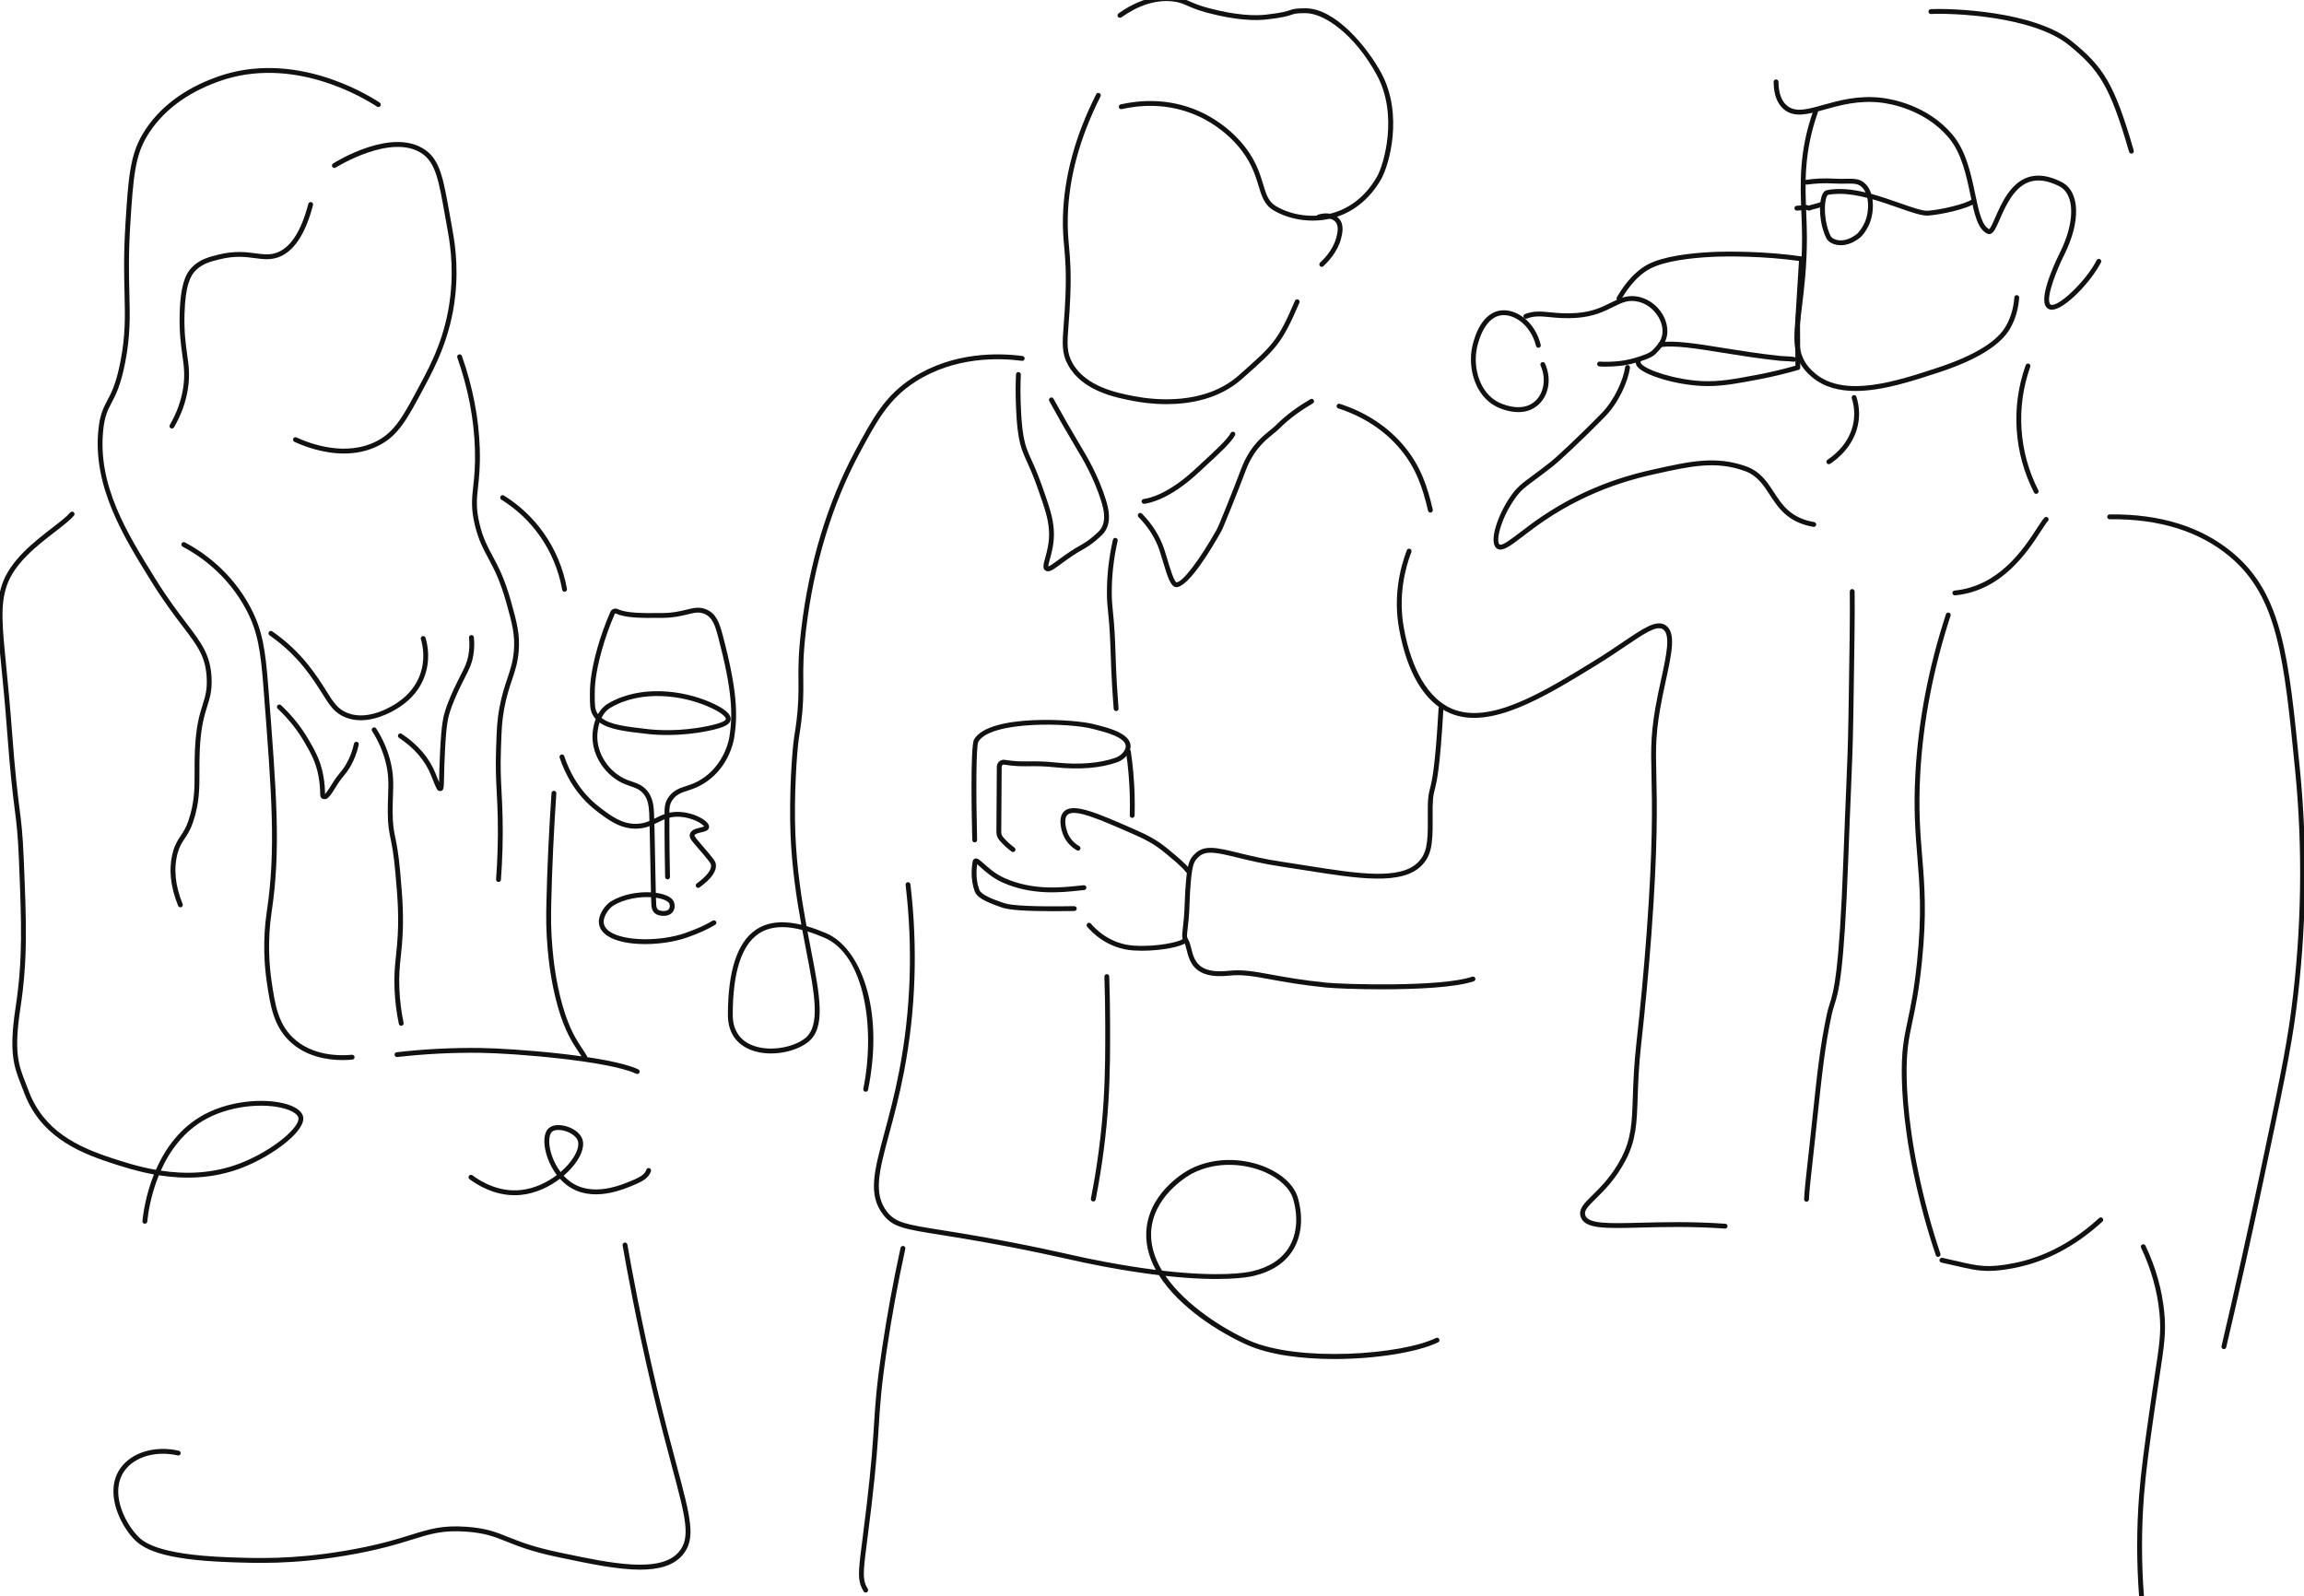 <?xml version="1.0" encoding="UTF-8"?>
<svg id="Ebene_1" xmlns="http://www.w3.org/2000/svg" version="1.1" viewBox="0 0 713 494">
  <!-- Generator: Adobe Illustrator 29.7.1, SVG Export Plug-In . SVG Version: 2.1.1 Build 8)  -->
  <rect width="713" height="494" fill="none"/>
  <path d="M106.439,140.363c-6.534,0-12.406-2.265-15.324-3.615-.376-.174-.54-.62-.366-.996.174-.376.62-.54.996-.366,4.322,2,15.407,6.107,24.994,1.065,5.536-2.91,8.13-7.783,13.301-17.49,3.357-6.304,7.953-14.934,9.344-27.486,1.075-9.697-.3-17.214-1.039-21.252-.256-1.4-.493-2.726-.716-3.981-1.807-10.137-2.803-15.721-6.835-18.582-9.446-6.707-26.744,4.102-26.918,4.211-.35.22-.813.118-1.035-.232-.222-.35-.118-.814.232-1.035.744-.471,18.326-11.449,28.588-4.168,4.533,3.218,5.567,9.016,7.443,19.543.224,1.254.46,2.578.715,3.976.752,4.114,2.154,11.771,1.055,21.687-1.423,12.839-6.289,21.977-9.509,28.023-5.316,9.981-7.984,14.99-13.928,18.116-3.612,1.898-7.405,2.583-10.998,2.583Z" fill="#111"/>
  <path d="M55.823,280.821c-.296,0-.576-.176-.695-.467-2.442-5.978-2.981-11.601-1.601-16.712.616-2.279,1.521-3.646,2.396-4.968.799-1.206,1.625-2.453,2.332-4.506,1.981-5.753,1.974-10.254,1.965-15.466-.003-1.977-.006-4.022.089-6.315.318-7.642,1.475-11.32,2.404-14.275.795-2.528,1.423-4.524,1.262-8.178-.294-6.688-2.844-10.04-7.474-16.126-2.613-3.435-5.865-7.71-9.694-13.882-8.538-13.764-18.213-29.361-16.342-47.08.488-4.622,1.531-6.599,2.738-8.887,1.287-2.439,2.746-5.204,4.079-12.123,1.572-8.157,1.432-13.803,1.254-20.951-.143-5.758-.305-12.285.305-21.894.855-13.462,1.326-20.878,5.342-27.569,4.743-7.901,12.449-13.823,22.902-17.599,23.608-8.525,46.14,5.113,50.417,7.934.346.228.441.693.213,1.039-.228.346-.693.441-1.039.213-4.172-2.751-26.146-16.057-49.079-7.775-10.123,3.657-17.567,9.363-22.128,16.961-3.674,6.12-4.229,12.666-5.131,26.891-.606,9.543-.444,16.035-.302,21.761.18,7.239.322,12.956-1.281,21.273-1.375,7.137-2.955,10.132-4.225,12.539-1.182,2.24-2.115,4.009-2.573,8.344-1.817,17.207,7.303,31.91,16.122,46.128,3.793,6.114,7.021,10.357,9.615,13.768,4.655,6.119,7.464,9.812,7.779,16.969.172,3.917-.524,6.13-1.33,8.693-.903,2.871-2.026,6.444-2.336,13.888-.094,2.261-.091,4.289-.088,6.25.009,5.347.017,9.965-2.047,15.957-.769,2.233-1.688,3.621-2.499,4.846-.883,1.334-1.646,2.486-2.198,4.53-1.292,4.787-.774,10.087,1.542,15.755.157.383-.027.821-.411.978-.093.038-.189.056-.283.056Z" fill="#111"/>
  <path d="M44.826,378.744c-.024,0-.048-.001-.072-.003-.413-.04-.715-.406-.675-.818.188-1.97.94-7.894,3.56-14.433-5.415-.983-10.069-2.507-13.519-3.636-11.018-3.603-21.885-8.754-26.751-21.922-.295-.799-.588-1.548-.872-2.272-2.132-5.443-3.816-9.743-1.686-23.759,2.302-15.145,1.854-26.078,1.04-45.928-.319-7.786-.734-11.067-1.309-15.609-.602-4.756-1.351-10.675-2.356-24.174-.591-7.951-1.232-14.454-1.748-19.679-1.271-12.892-1.909-19.362.214-25.649,2.519-7.46,9.995-13.236,15.455-17.455,2.398-1.853,4.47-3.454,5.637-4.793.273-.313.746-.345,1.058-.073.312.272.345.746.073,1.058-1.264,1.45-3.39,3.093-5.851,4.994-5.604,4.33-12.577,9.718-14.951,16.747-2.019,5.981-1.392,12.345-.142,25.022.516,5.233,1.158,11.747,1.751,19.715,1.002,13.46,1.748,19.358,2.347,24.097.58,4.579.998,7.887,1.32,15.727.818,19.952,1.268,30.938-1.055,46.224-2.07,13.619-.531,17.549,1.599,22.987.287.733.584,1.491.883,2.3,4.645,12.57,15.15,17.529,25.81,21.016,3.467,1.135,8.177,2.676,13.649,3.64,2.801-6.396,7.438-13.138,15.091-17.202,8.84-4.697,20.432-5.08,26.53-2.734,2.06.792,3.392,1.878,3.851,3.141,1.563,4.3-8.985,12.346-18.761,16.14-9.191,3.568-18.175,3.538-25.799,2.335-2.637,6.458-3.388,12.377-3.574,14.318-.037.388-.364.679-.746.679ZM49.756,362.318c7.345,1.112,15.92,1.082,24.645-2.305,10.221-3.967,18.886-11.501,17.894-14.229-.301-.83-1.359-1.63-2.978-2.253-5.784-2.223-16.825-1.837-25.289,2.659-7.159,3.802-11.566,10.089-14.272,16.128Z" fill="#111"/>
  <path d="M106.016,328.093c-4.472,0-11.3-.94-16.414-5.851-5.048-4.849-6.011-11.351-7.03-18.235-.746-5.038-1.353-12.927-.009-21.89,2.863-19.124,1.558-35.972-1.044-69.538-.875-11.278-1.784-17.041-5.155-23.54-5.854-11.289-14.945-17.277-19.843-19.841-.367-.192-.508-.645-.316-1.013.192-.367.646-.508,1.012-.316,5.054,2.647,14.435,8.826,20.479,20.48,3.491,6.731,4.427,12.622,5.318,24.113,2.61,33.679,3.921,50.584,1.042,69.814-1.326,8.843-.731,16.572,0,21.511,1.023,6.91,1.907,12.878,6.585,17.372,6.047,5.809,14.783,5.637,18.258,5.294.407-.044.779.26.82.673.041.412-.261.779-.673.819-.784.078-1.821.146-3.03.146Z" fill="#111"/>
  <path d="M111.638,222.917c-1.491,0-3.012-.23-4.503-.792-3.59-1.357-5.109-3.786-7.408-7.461-1.375-2.197-3.085-4.932-5.739-8.217-2.992-3.704-6.552-7.003-10.58-9.806-.34-.237-.424-.704-.188-1.044.237-.341.705-.424,1.044-.188,4.144,2.884,7.809,6.281,10.89,10.095,2.711,3.354,4.448,6.132,5.844,8.364,2.213,3.539,3.55,5.675,6.667,6.854,6.553,2.477,13.986-2.329,15.409-3.318,1.345-.935,4.918-3.417,6.798-8.294,1.844-4.782,1.026-9.13.373-11.296-.119-.397.105-.815.502-.935.396-.117.815.105.935.502.708,2.351,1.595,7.07-.411,12.269-2.046,5.306-5.893,7.979-7.341,8.986-1.217.846-6.523,4.282-12.293,4.282Z" fill="#111"/>
  <path d="M267.901,337.899c-.05,0-.1-.005-.15-.015-.406-.083-.668-.478-.586-.885,3.833-18.899.346-41.577-12.123-46.812-1.562-.655-3.312-1.336-5.154-1.903.353,1.888.705,3.704,1.042,5.445,2.844,14.696,4.722,24.405-.894,28.822-4.191,3.295-12.692,4.873-18.666,1.973-2.788-1.355-6.111-4.261-6.111-10.417,0-13.667,2.936-22.549,8.727-26.398,4.172-2.773,9.264-2.633,13.995-1.502-1.498-8.252-2.936-17.739-3.346-28.101-.476-12.047.467-25.722,1.128-29.992l.124-.786c.367-2.309.921-5.798,1.141-10.608.1-2.197.084-4.031.066-5.972-.036-4.005-.073-8.146.873-16.121,2.389-20.147,8.145-39.162,16.646-54.987,5.583-10.398,9.271-17.268,17.922-22.794,12.578-8.037,26.639-7.622,33.901-6.658.411.055.699.432.645.842-.055.41-.432.696-.842.645-7.058-.936-20.72-1.344-32.897,6.434-8.321,5.316-11.937,12.049-17.408,22.24-8.413,15.662-14.11,34.492-16.478,54.454-.935,7.881-.898,11.973-.862,15.931.018,1.963.034,3.816-.068,6.054-.224,4.894-.786,8.434-1.158,10.775l-.123.78c-.636,4.103-1.578,17.919-1.112,29.704.418,10.555,1.915,20.219,3.449,28.581,2.169.623,4.227,1.414,6.042,2.176,10.207,4.284,18.236,22.736,13.012,48.493-.072.355-.385.601-.734.601ZM242.095,286.951c-2.585,0-5.092.554-7.28,2.008-5.346,3.555-8.057,12.016-8.057,25.149,0,4.259,1.821,7.394,5.267,9.067,5.391,2.619,13.329,1.151,17.084-1.803,4.897-3.851,2.99-13.711.349-27.357-.381-1.969-.781-4.033-1.181-6.189-2.028-.527-4.129-.876-6.182-.876Z" fill="#111"/>
  <path d="M360.983,125.082c-4.229,0-7.877-.526-10.224-.976-5.47-1.05-15.646-3.004-20.151-10.972-2.116-3.743-1.88-6.821-1.41-12.954.176-2.299.396-5.16.528-8.651.285-7.523-.077-11.559-.396-15.119-.248-2.773-.483-5.393-.391-9.221.297-12.308,3.759-25.101,10.291-38.023.188-.369.639-.517,1.008-.331.37.187.518.638.331,1.008-6.431,12.722-9.839,25.299-10.13,37.382-.09,3.743.141,6.321.385,9.05.323,3.606.689,7.691.4,15.31-.134,3.521-.354,6.398-.532,8.71-.461,6.012-.671,8.755,1.22,12.101,4.164,7.364,13.897,9.233,19.126,10.237,6.191,1.188,21.729,2.93,32.35-6.501l.83-.737c9.739-8.642,11.236-9.97,16.52-22.3.163-.381.606-.558.984-.394.381.163.558.604.395.985-5.416,12.639-7.17,14.195-16.903,22.831l-.83.737c-7.045,6.255-16.091,7.828-23.402,7.829Z" fill="#111"/>
  <path d="M406.264,68.278c-4.31.001-8.642-1.095-12.153-3.174-2.851-1.688-3.685-4.436-4.65-7.62-1.073-3.54-2.409-7.944-6.915-12.946-1.934-2.147-6.104-6.151-12.309-8.847-8.943-3.887-17.498-3.189-23.1-1.92-.403.093-.805-.162-.897-.566-.091-.404.162-.806.566-.897,5.819-1.318,14.713-2.041,24.028,2.007,4.791,2.082,9.347,5.356,12.826,9.219,4.729,5.25,6.119,9.832,7.235,13.514.946,3.12,1.63,5.374,3.978,6.764,4.857,2.875,11.399,3.738,17.078,2.252,5.86-1.535,10.746-5.44,14.129-11.294,2.268-3.925,6.666-19.316-.009-31.566-6.848-12.565-16.264-19.132-22.038-19.132h-.019c-2.93.008-3.422.179-4.315.489-1.047.364-2.481.863-7.669,1.458-3.42.395-9.41.345-18.548-2.104-2.834-.76-4.541-1.504-5.912-2.102-1.613-.703-2.778-1.211-4.959-1.41-5.019-.462-10.277,1.212-15.601,4.971-.337.238-.805.158-1.045-.18-.239-.338-.158-.806.18-1.045,5.623-3.97,11.212-5.729,16.602-5.24,2.421.222,3.745.799,5.421,1.529,1.395.608,2.977,1.297,5.702,2.028,8.909,2.389,14.7,2.44,17.987,2.063,5.023-.577,6.423-1.062,7.348-1.384,1.097-.381,1.759-.565,4.805-.573h.027c9.17,0,18.986,11.904,23.351,19.914,7.064,12.964,2.466,28.751-.009,33.035-3.588,6.208-8.791,10.356-15.048,11.994-1.956.512-4.01.762-6.068.762Z" fill="#111"/>
  <path d="M324.307,176.818c-.204,0-.396-.041-.584-.124-1.239-.55-.833-2.012-.27-4.037.579-2.083,1.372-4.936,1.167-8.399-.228-3.84-1.318-6.95-3.492-13.146-1.37-3.904-2.445-6.273-3.309-8.177-1.207-2.661-2.004-4.418-2.616-8.054-.529-3.145-.664-6.184-.795-9.123-.146-3.294-.146-6.62,0-9.886.018-.414.361-.748.783-.715.414.019.734.369.715.783-.144,3.221-.144,6.502,0,9.752.129,2.894.263,5.886.776,8.94.579,3.443,1.344,5.13,2.502,7.683.876,1.931,1.966,4.333,3.356,8.296,2.222,6.332,3.336,9.507,3.575,13.557.219,3.712-.646,6.828-1.219,8.889-.234.84-.519,1.868-.492,2.259.46-.085,1.788-1.058,3.074-2.001,1.008-.739,2.262-1.658,3.755-2.657,1.045-.7,1.914-1.196,2.752-1.676,1.435-.821,2.675-1.529,4.413-3.041,1.349-1.176,1.96-1.708,2.424-2.501,1.479-2.531.795-5.681-.068-8.429-2.305-7.326-5.691-12.976-7.933-16.714l-.244-.406c-2.655-4.435-5.303-9.068-7.87-13.771-.199-.364-.065-.819.299-1.018.364-.198.819-.065,1.018.299,2.557,4.686,5.195,9.302,7.84,13.72l.243.406c2.277,3.798,5.719,9.539,8.077,17.035.962,3.061,1.706,6.6-.068,9.636-.589,1.006-1.346,1.666-2.721,2.864-1.862,1.62-3.224,2.399-4.665,3.223-.816.467-1.661.95-2.663,1.621-1.467.981-2.707,1.89-3.703,2.62-1.965,1.44-3.127,2.292-4.061,2.292Z" fill="#111"/>
  <path d="M364.019,181.728c-1.691,0-2.699-3.112-4.205-8.191-.348-1.173-.676-2.28-.986-3.19-1.288-3.773-3.476-7.245-6.502-10.32-.29-.295-.287-.77.009-1.06.296-.29.77-.287,1.06.009,3.185,3.236,5.491,6.899,6.853,10.888.32.938.652,2.06,1.005,3.248.703,2.372,2.011,6.786,2.818,7.125,1.88-.008,7.152-6.897,12.485-16.389.413-.734,1.366-3.089,3.097-7.366,1.907-4.712,3.021-7.641,3.757-9.579,1.082-2.844,1.486-3.908,2.573-5.835,2.282-4.045,5.016-6.259,7.011-7.877.685-.555,1.276-1.034,1.731-1.489,3.778-3.777,7.578-6.244,10.796-8.159.356-.213.816-.094,1.028.261.212.356.095.816-.261,1.028-3.139,1.868-6.842,4.27-10.503,7.931-.511.511-1.13,1.013-1.848,1.594-1.901,1.541-4.507,3.652-6.648,7.448-1.031,1.829-1.395,2.787-2.478,5.631-.739,1.944-1.855,4.882-3.765,9.598-1.871,4.625-2.724,6.731-3.184,7.548-2.897,5.155-10.044,17.146-13.845,17.146Z" fill="#111"/>
  <path d="M354.038,155.931c-.373,0-.697-.279-.744-.66-.05-.411.243-.785.654-.835,1.645-.2,7.671-1.476,16.183-9.499.655-.618,1.423-1.323,2.242-2.076,3.18-2.922,7.536-6.925,8.485-8.835.185-.371.634-.523,1.006-.337.371.185.522.635.338,1.005-1.074,2.158-5.366,6.102-8.815,9.271-.815.748-1.576,1.449-2.228,2.063-8.845,8.337-15.272,9.683-17.032,9.897-.031.003-.061.005-.091.005Z" fill="#111"/>
  <path d="M427.65,306.194c-7.866,0-14.79-.304-17.324-.56-7.637-.775-12.92-1.741-17.166-2.518-5.256-.961-8.73-1.597-12.849-1.15-10.81,1.167-12.188-4.357-13.102-8.013-.245-.983-.477-1.912-.842-2.481-.697-1.089-.583-2.05-.331-4.155.195-1.636.49-4.107.602-8.106.057-2.027.188-4.208.399-6.666.501-5.812,1.339-6.908,2.663-8.215l.108-.107c2.861-2.839,6.84-1.87,13.429-.265,3.598.877,8.075,1.968,13.72,2.804,2.531.375,5.038.773,7.495,1.163,15.544,2.465,28.968,4.598,34.466-1.137,2.406-2.51,3.036-5.351,2.932-13.217-.085-6.487.191-7.58.693-9.562.597-2.358,1.595-6.306,2.647-24.855.023-.414.405-.73.791-.707.414.023.731.378.707.791-1.06,18.693-2.041,22.572-2.69,25.138-.471,1.859-.73,2.883-.647,9.174.11,8.349-.609,11.417-3.35,14.274-6.04,6.3-19.822,4.113-35.782,1.58-2.453-.39-4.954-.786-7.481-1.16-5.712-.847-10.227-1.946-13.854-2.83-6.289-1.533-9.753-2.375-12.018-.129l-.111.11c-1.013.998-1.743,1.72-2.223,7.276-.209,2.429-.338,4.581-.394,6.578-.114,4.068-.414,6.58-.612,8.243-.239,2.008-.286,2.558.105,3.169.496.775.758,1.819,1.034,2.926.88,3.524,1.983,7.919,11.483,6.884,4.341-.467,7.897.183,13.28,1.167,4.22.771,9.471,1.731,17.048,2.501,5.195.527,35.584,1.45,45.111-1.855.398-.131.818.072.955.463.136.392-.072.819-.463.955-5.602,1.942-17.865,2.49-28.431,2.49Z" fill="#111"/>
  <path d="M442.655,158.648c-.341,0-.649-.234-.73-.582-1.661-7.207-3.74-13.185-8.488-18.935-4.791-5.803-11.461-10.203-19.288-12.725-.395-.127-.611-.55-.484-.944s.547-.61.944-.484c8.101,2.61,15.011,7.173,19.984,13.197,4.936,5.977,7.085,12.139,8.793,19.553.094.404-.158.806-.562.899-.057.013-.113.019-.169.019Z" fill="#111"/>
  <path d="M313.498,263.706c-.153,0-.307-.047-.44-.143-1.392-1.011-2.676-2.203-3.815-3.544-.585-.69-.902-1.579-.895-2.506l.133-20.224c.003-.63.281-1.225.762-1.632.48-.407,1.113-.583,1.734-.482,3.241.522,5.221.501,7.513.475,2.099-.022,4.474-.05,8.238.349,7.207.757,13.588.249,18.454-1.475,1.74-.617,3.174-2.196,3.196-3.521.048-2.804-6.571-4.479-9.062-5.11-.387-.098-.714-.181-.96-.25-7.008-1.972-31.759-2.648-35.612,3.957-.712,1.392-.72,16.677-.365,30.349.011.414-.316.759-.73.769-.403-.005-.759-.316-.769-.731-.126-4.823-.688-28.994.568-31.145,4.649-7.971,31.366-6.317,37.313-4.645.237.067.551.146.922.24,3.331.843,10.262,2.598,10.194,6.59-.033,1.962-1.836,4.073-4.195,4.909-5.075,1.799-11.684,2.335-19.112,1.552-3.679-.389-6.007-.362-8.065-.34-2.358.026-4.399.049-7.768-.495-.261-.039-.44.074-.526.146-.086.073-.23.234-.231.497l-.133,20.225c-.004.568.187,1.11.539,1.524,1.062,1.25,2.257,2.36,3.552,3.3.335.244.41.713.167,1.048-.146.202-.376.31-.607.31Z" fill="#111"/>
  <path d="M325.938,282.016c-8.412,0-13.571-.356-15.702-1.079-5.577-1.889-7.897-3.236-8.56-4.975-1.427-3.736-.956-7.734-.687-9.28.111-.639.492-.86.709-.935.75-.259,1.415.341,2.742,1.534,1.408,1.266,3.536,3.178,6.287,4.423,8.77,3.974,17.691,3.013,23.023,2.44.593-.065,1.138-.123,1.628-.169.412-.036.778.266.816.678s-.265.777-.677.816c-.484.045-1.022.102-1.607.166-5.482.59-14.66,1.577-23.802-2.564-2.962-1.342-5.194-3.348-6.67-4.675-.361-.324-.752-.676-1.053-.918-.24,1.702-.456,4.939.694,7.949.58,1.52,4.188,2.92,7.641,4.09,2.435.825,9.748,1.144,21.732.94.379-.009.756.323.763.737s-.323.756-.737.763c-2.364.04-4.543.06-6.538.06Z" fill="#111"/>
  <path d="M412.894,420.619c-9.989,0-19.994-1.266-26.954-4.369-8.614-3.841-21.043-11.625-27.307-21.593-5.014-.6-10.756-1.471-17.299-2.705-4.607-.87-6.907-1.386-10.09-2.101-2.121-.476-4.6-1.032-8.385-1.83-14.763-3.112-24.54-4.671-31.679-5.809-11.39-1.815-14.828-2.362-17.85-6.246-4.806-6.178-2.849-13.443.395-25.481,1.466-5.44,3.127-11.607,4.567-19.108,3.599-18.76,4.257-38.105,1.955-57.501-.049-.412.245-.785.656-.834.407-.042.785.245.833.656,2.32,19.55,1.657,39.05-1.972,57.962-1.449,7.555-3.118,13.75-4.591,19.216-3.122,11.588-5.007,18.582-.66,24.169,2.659,3.417,5.961,3.943,16.903,5.688,7.154,1.14,16.953,2.701,31.752,5.822,3.793.799,6.278,1.356,8.404,1.834,3.168.711,5.457,1.225,10.04,2.089,6.026,1.138,11.362,1.965,16.065,2.555-2.258-4.131-3.416-8.604-2.811-13.302,1.497-11.609,12.878-17.602,13.361-17.852,8.385-4.328,17.744-3.109,23.708-.524,5.106,2.212,8.649,5.652,9.723,9.438,1.666,5.883,1.182,11.502-1.364,15.823-2.446,4.15-6.632,6.944-12.44,8.303-1.748.409-9.723,1.889-27.195-.027,6.406,9.288,18.292,16.602,25.891,19.99,15.175,6.766,47.149,4.45,57.833-.779.374-.182.822-.028,1.004.344s.028.821-.344,1.004c-6.186,3.026-19.153,5.17-32.15,5.17ZM359.609,393.267c18.05,2.095,26.158.6,27.904.19,5.394-1.262,9.259-3.819,11.488-7.604,2.337-3.965,2.768-9.168,1.214-14.652-.95-3.351-4.186-6.438-8.876-8.471-5.648-2.447-14.503-3.604-22.424.481-.111.058-11.164,5.874-12.562,16.71-.605,4.694.75,9.196,3.255,13.345Z" fill="#111"/>
  <path d="M345.398,220.078c-.387,0-.715-.297-.747-.69-.198-2.459-.374-5.02-.525-7.61-.215-3.71-.297-6.182-.377-8.573-.043-1.278-.085-2.552-.147-4.007-.228-5.371-.492-7.886-.704-9.907-.19-1.806-.326-3.111-.344-5.567-.041-5.444.582-11.05,1.851-16.665.091-.404.492-.661.897-.566.404.091.657.493.566.897-1.244,5.502-1.853,10.993-1.813,16.322.017,2.384.15,3.658.335,5.422.214,2.042.48,4.583.711,10.001.062,1.46.104,2.738.147,4.021.079,2.381.161,4.844.375,8.536.15,2.579.326,5.128.523,7.577.033.413-.274.774-.688.808-.021.002-.041.002-.061.002Z" fill="#111"/>
  <path d="M338.331,371.86c-.048,0-.097-.005-.145-.014-.407-.08-.671-.475-.591-.881,1.977-10.052,3.293-20.149,3.915-30.013.557-8.84.538-17.039.522-23.627l-.001-.15c-.012-4.981-.1-9.993-.262-14.901-.014-.414.311-.761.725-.774.421-.015.761.31.774.726.163,4.923.251,9.951.263,14.946l.001.151c.016,6.609.035,14.835-.525,23.724-.625,9.929-1.951,20.093-3.94,30.208-.07.357-.384.606-.735.606Z" fill="#111"/>
  <path d="M574.227,121.004c-5.023,0-9.646-1.132-13.352-4.174-6.773-5.561-6.003-11.801-4.728-22.14.678-5.496,1.522-12.336,1.522-21.059,0-2.492-.098-4.934-.201-7.521-.379-9.449-.769-19.221,3.662-31.79.138-.391.566-.594.956-.458.391.138.596.566.458.957-4.336,12.297-3.95,21.922-3.577,31.23.103,2.602.202,5.059.202,7.581,0,8.815-.85,15.706-1.533,21.242-1.254,10.163-1.944,15.76,4.19,20.797,9.177,7.532,24.997,2.337,37.709-1.838,11.391-3.741,18.551-8.117,21.281-13.007,1.465-2.622,2.322-5.575,2.547-8.779.028-.413.369-.73.801-.695.413.029.725.387.695.801-.24,3.425-1.16,6.589-2.733,9.405-2.92,5.229-10.363,9.839-22.122,13.701-8.129,2.67-17.497,5.746-25.777,5.746Z" fill="#111"/>
  <path d="M565.956,143.671c-.245,0-.484-.12-.629-.339-.227-.347-.129-.811.218-1.039,2.082-1.361,7.037-5.236,8.076-11.801.379-2.387.19-4.822-.56-7.237-.123-.396.098-.816.493-.939.4-.122.816.099.939.494.82,2.637,1.025,5.3.611,7.917-1.135,7.158-6.488,11.352-8.738,12.823-.126.083-.269.122-.409.122Z" fill="#111"/>
  <path d="M630.123,152.849c-.273,0-.537-.149-.669-.41-3.106-6.101-4.91-12.635-5.359-19.422-.451-6.815.483-13.543,2.778-20,.139-.39.567-.594.958-.455.391.139.595.567.456.958-2.227,6.263-3.134,12.789-2.696,19.398.436,6.583,2.186,12.922,5.199,18.84.189.369.041.821-.328,1.009-.108.055-.225.082-.339.082Z" fill="#111"/>
  <path d="M604.942,184.274c-.381,0-.707-.289-.745-.676-.041-.412.26-.779.672-.82,13.85-1.37,21.417-13.004,25.482-19.254.954-1.466,1.707-2.624,2.316-3.286.28-.305.757-.324,1.06-.044.305.281.324.755.044,1.06-.523.569-1.247,1.681-2.162,3.088-4.203,6.461-12.026,18.488-26.592,19.93-.025.002-.051.003-.075.003Z" fill="#111"/>
  <path d="M464.336,170.099c-.455,0-.859-.139-1.228-.436-2.468-1.988.434-10.502,4.481-16.224,1.932-2.731,3.362-3.787,6.498-6.099,1.476-1.088,3.312-2.443,5.783-4.397,1.326-1.05,7.74-6.868,15.736-15.03,4.037-4.12,6.785-10.438,7.321-14.291.058-.41.435-.694.847-.639.41.057.696.435.64.846-.584,4.193-3.428,10.738-7.735,15.134-8.044,8.21-14.529,14.088-15.878,15.156-2.492,1.97-4.339,3.333-5.823,4.428-3.093,2.281-4.372,3.225-6.164,5.758-4.326,6.117-6.029,13.17-4.764,14.19.719.579,3.481-1.526,6.405-3.755,1.886-1.438,4.023-3.068,6.57-4.798,15.203-10.327,29.531-13.512,34.925-14.71,11.08-2.462,19.086-4.239,28.439-.886,4.372,1.566,6.491,4.823,8.541,7.973,2.564,3.94,5.216,8.014,12.501,9.274.408.071.682.459.611.867-.071.409-.468.682-.867.611-7.93-1.372-10.89-5.921-13.502-9.934-2.003-3.077-3.894-5.983-7.79-7.379-8.948-3.207-16.774-1.468-27.606.938-5.317,1.182-19.442,4.321-34.408,14.488-2.514,1.706-4.633,3.323-6.504,4.75-3.307,2.522-5.463,4.165-7.027,4.166Z" fill="#111"/>
  <path d="M634.953,95.85c-.273,0-.527-.041-.759-.125-.604-.221-1.059-.683-1.318-1.336-1.517-3.822,3.929-14.88,4.555-16.128,4.75-9.457,4.695-18.117-.128-20.591-3.576-1.835-6.739-2.282-9.406-1.329-4.761,1.701-7.339,7.622-9.045,11.54-1.073,2.463-1.781,4.09-2.804,4.48-.346.133-.708.12-1.047-.035-3.007-1.382-3.988-6.059-5.231-11.98-1.28-6.1-2.731-13.014-6.759-17.766-7.308-8.623-17.863-10.462-20.924-10.82-6.907-.808-12.749.832-17.443,2.149-5.216,1.465-9.337,2.621-12.566-.043-2.101-1.731-3.179-4.601-3.206-8.529-.003-.415.331-.752.745-.755h.005c.412,0,.747.333.75.745.023,3.463.919,5.947,2.659,7.382,2.63,2.165,6.227,1.154,11.208-.245,4.821-1.353,10.822-3.035,18.023-2.195,3.199.375,14.231,2.3,21.895,11.341,4.272,5.042,5.766,12.153,7.083,18.427,1.1,5.241,2.052,9.773,4.325,10.895.455-.304,1.261-2.153,1.912-3.649,1.81-4.155,4.544-10.434,9.917-12.354,3.073-1.095,6.637-.623,10.595,1.407,5.681,2.914,6.003,12.206.784,22.598-2.247,4.483-5.457,12.493-4.501,14.902.131.332.304.431.44.48,2.151.787,10.672-7.052,14.13-13.781.189-.369.642-.515,1.01-.324.368.189.514.641.324,1.01-3.025,5.89-11.209,14.629-15.221,14.629Z" fill="#111"/>
  <path d="M496.815,113.481c-.748,0-1.407-.024-1.891-.075-.412-.043-.711-.413-.668-.824.044-.412.42-.706.824-.668,1.254.133,3.934.064,5.976-.152,2.381-.251,4.315-.776,6.487-1.488,3.114-1.02,3.577-1.54,4.592-2.681l.41-.456c1.192-1.307,1.861-2.776,1.935-4.247.203-4.065-3.021-8.294-7.186-9.427-3.236-.879-5.294.147-8.145,1.568-2.611,1.302-5.86,2.922-10.956,3.322-3.649.287-6.387.018-8.588-.197-2.763-.27-4.762-.466-7.144.454-.387.149-.821-.043-.97-.43-.149-.386.043-.82.429-.97,2.715-1.048,4.973-.827,7.831-.547,2.254.221,4.811.47,8.324.195,4.805-.377,7.779-1.86,10.404-3.169,2.908-1.45,5.42-2.703,9.208-1.673,4.888,1.33,8.529,6.139,8.289,10.949-.091,1.824-.894,3.616-2.325,5.183l-.397.442c-1.212,1.362-1.889,2.011-5.246,3.11-1.958.641-4.136,1.273-6.797,1.554-1.397.147-3.042.227-4.398.227Z" fill="#111"/>
  <path d="M469.872,127.549c-3.407.001-6.416-1.489-6.924-1.754-6.404-3.342-8.602-11.537-7.463-17.905.325-1.809,2.279-10.873,8.847-11.788,4.655-.648,10.585,3.138,12.465,10.596.101.401-.143.809-.544.91-.396.1-.81-.141-.911-.544-1.65-6.551-6.878-10.024-10.803-9.477-5.66.789-7.397,9.569-7.577,10.567-1.043,5.829.917,13.303,6.68,16.31.29.151,7.136,3.652,11.463-.342,2.739-2.529,3.417-7.054,1.648-11.004-.169-.378,0-.822.378-.991.378-.168.821,0,.991.378,2.061,4.602,1.257,9.713-2,12.72-1.907,1.76-4.154,2.324-6.25,2.324Z" fill="#111"/>
  <path d="M555.072,111.966c-.056,0-.112-.006-.169-.019-.41-.095-1.318-.133-2.197-.17-.7-.029-1.411-.06-1.972-.119-6.463-.683-12.401-1.637-17.641-2.478-8.204-1.319-14.683-2.359-19.153-1.765-.405.051-.787-.234-.842-.645-.055-.411.233-.788.644-.842,4.686-.621,11.264.434,19.589,1.772,5.221.838,11.138,1.789,17.56,2.467.533.056,1.211.085,1.877.112.991.042,1.926.081,2.471.206.404.093.656.496.562.899-.079.347-.389.582-.73.582Z" fill="#111"/>
  <path d="M528.545,119.493c-.623,0-1.248-.014-1.882-.045-8.296-.398-18.03-3.342-20.03-6.057-.48-.651-.472-1.21-.381-1.565.104-.402.518-.642.914-.539.401.103.643.513.539.914-.008.03.011.131.135.3,1.529,2.075,10.732,5.057,18.895,5.449,5.359.256,10.277-.675,17.083-1.965,3.998-.757,7.962-1.696,11.793-2.792l-.073-13.456,1.175-18.976c-11.021-1.534-22.281-1.505-27.276-1.241-6.06.322-14.247,1.219-18.835,3.668-4.811,2.568-7.924,7.824-8.946,9.552-.212.355-.672.475-1.027.263-.356-.211-.475-.671-.264-1.028,1.076-1.816,4.351-7.345,9.53-10.11,4.832-2.579,13.251-3.513,19.462-3.843,5.155-.272,16.902-.297,28.255,1.352.387.056.665.399.642.789l-1.216,19.617.077,13.973c.002.335-.219.63-.54.724-4.045,1.177-8.242,2.18-12.477,2.982-6.117,1.16-10.731,2.034-15.553,2.034Z" fill="#111"/>
  <path d="M267.9,492.899c-.28,0-.548-.157-.677-.426-.1-.208-.195-.376-.287-.54-.202-.358-.411-.731-.63-1.391-.883-2.657-.478-5.812.605-14.245.362-2.82.8-6.235,1.291-10.418,1.513-12.895,1.922-19.4,2.283-25.14.405-6.44.725-11.526,2.434-23.06,1.547-10.446,3.488-21.034,5.769-31.469.089-.404.486-.659.893-.572.405.088.661.488.573.893-2.274,10.401-4.208,20.955-5.751,31.369-1.699,11.47-2.017,16.528-2.42,22.933-.362,5.759-.773,12.286-2.29,25.22-.492,4.19-.931,7.61-1.294,10.435-1.051,8.185-1.444,11.248-.668,13.581.173.523.331.804.514,1.128.107.19.217.385.333.627.179.374.021.821-.352,1.001-.104.05-.215.073-.324.073Z" fill="#111"/>
  <path d="M53.203,132.629c-.129,0-.259-.033-.378-.102-.357-.208-.478-.668-.269-1.026,2.092-3.582,3.47-7.371,4.097-11.262.656-4.076.267-6.852-.226-10.367-.454-3.238-.968-6.908-.832-12.573.236-9.707,2.096-12.852,3.884-14.649,2.431-2.443,5.367-3.166,8.207-3.865,4.995-1.23,8.54-.757,11.388-.377,2.38.316,4.26.568,6.359-.13,4.377-1.454,7.736-6.564,9.983-15.187.104-.401.514-.644.915-.537.401.104.641.514.537.915-2.383,9.146-6.071,14.607-10.962,16.232-2.428.805-4.561.521-7.03.193-2.865-.381-6.112-.814-10.832.347-2.76.68-5.368,1.321-7.502,3.466-1.488,1.495-3.224,4.394-3.448,13.627-.134,5.542.371,9.148.817,12.329.49,3.496.914,6.515.221,10.813-.655,4.074-2.096,8.038-4.282,11.78-.139.239-.39.372-.648.372Z" fill="#111"/>
  <path d="M198.105,485.812c-6.981,0-15.569-1.804-24.429-3.665l-1.234-.259c-7.934-1.664-12.216-3.381-15.657-4.76-3.713-1.488-6.646-2.663-12.52-3.082-7.197-.513-10.974.662-16.689,2.438-4.757,1.48-10.677,3.319-20.836,5.016-16.322,2.725-27.39,2.309-36.284,1.973-20.482-.769-26.251-4.126-29.192-7.309-4.236-4.584-9.065-14.544-3.99-21.756,3.451-4.903,10.708-7.079,18.06-5.405.404.092.657.494.565.897-.092.404-.49.658-.898.565-6.765-1.539-13.396.394-16.5,4.806-4.567,6.49-.053,15.635,3.865,19.875,1.653,1.789,5.526,5.979,28.148,6.828,8.825.331,19.809.746,35.98-1.955,10.059-1.679,15.925-3.502,20.638-4.967,5.879-1.828,9.764-3.037,17.241-2.503,6.108.435,9.137,1.648,12.971,3.186,3.387,1.357,7.602,3.047,15.407,4.684l1.235.26c14.96,3.142,30.429,6.393,36.131-.401,3.7-4.404,2.076-10.476-2.263-26.7-1.693-6.333-3.802-14.215-6.14-24.092-4.704-19.874-7.89-37.413-9.041-44.031-.071-.408.202-.797.61-.868.407-.062.796.202.867.61,1.149,6.606,4.329,24.108,9.024,43.943,2.333,9.855,4.438,17.726,6.129,24.05,4.486,16.773,6.165,23.05,1.962,28.053-2.824,3.364-7.455,4.569-13.16,4.569Z" fill="#111"/>
  <path d="M180.974,327.95c-.262,0-.517-.138-.654-.383-.343-.61-.771-1.251-1.267-1.993-1.79-2.677-4.24-6.344-6.394-13.877-2.244-7.851-2.915-15.087-3.167-17.811-.542-5.866-.497-10.262-.395-14.618.245-10.669.774-22.044,1.573-33.808.028-.413.384-.74.799-.697.413.028.726.386.697.799-.796,11.742-1.325,23.094-1.569,33.742-.101,4.311-.146,8.658.388,14.444.249,2.687.911,9.821,3.117,17.537,2.089,7.308,4.464,10.86,6.198,13.455.513.769.957,1.432,1.328,2.093.203.361.075.818-.287,1.022-.116.065-.242.096-.367.096Z" fill="#111"/>
  <path d="M199.642,292.198c-4.611,0-8.975-.772-11.659-2.544-1.652-1.091-2.547-2.472-2.659-4.104-.168-2.442,1.87-5.441,3.802-6.606,3.673-2.213,8.437-2.981,12.323-2.761-.057-2.411-.123-5.786-.203-9.966-.122-6.388-.248-12.993-.344-14.575-.139-2.277-.371-4.3-1.815-6.003-1.153-1.359-2.483-1.807-4.023-2.326-.542-.183-1.096-.37-1.661-.601-6.016-2.458-10.243-8.81-10.051-15.104.028-.903.186-2.959.996-5.061-.39-.432-.729-.912-1.015-1.448-.773-1.446-.776-3.061-.781-6.279-.003-1.49-.012-6.006,2.278-14.112,1.081-3.829,2.449-7.646,4.063-11.346.18-.412.511-.728.932-.89.426-.165.891-.15,1.307.038,2.789,1.262,7.197,1.304,14.126,1.219,3.093-.038,5.319-.583,7.108-1.02,2.261-.554,4.045-.992,6.171-.11,3.144,1.306,4.098,4.129,5.193,8.287,4.38,16.61,4.595,24.228,3.522,31.136-.844,5.429-4.377,12.404-11.763,15.699-.912.406-1.781.689-2.621.961-2.029.659-3.631,1.18-4.878,3.086-.816,1.247-.825,2.593-.829,3.239-.058,8.452.102,17.086.173,20.405.009.414-.32.757-.734.766-.381-.019-.757-.319-.766-.733-.071-3.326-.231-11.976-.173-20.447.005-.729.016-2.435,1.074-4.051,1.536-2.349,3.544-3.001,5.67-3.691.803-.261,1.634-.53,2.474-.905,6.842-3.052,10.144-9.751,10.891-14.559,1.044-6.717.824-14.166-3.489-30.523-1.011-3.836-1.806-6.241-4.318-7.284-1.669-.692-3.088-.345-5.239.181-1.863.456-4.181,1.023-7.446,1.063-7.137.086-11.69.039-14.762-1.352-.065-.029-.122-.015-.15-.004-.031.012-.073.038-.096.089-1.587,3.638-2.931,7.39-3.995,11.154-2.233,7.903-2.225,12.262-2.222,13.694.005,2.976.007,4.466.604,5.581.12.225.253.438.4.641.716-1.276,1.731-2.468,3.169-3.308,10.099-5.908,23.119-3.99,31.201-.552,4.757,2.024,6.941,3.866,6.679,5.631-.181,1.238-1.44,2.294-6.996,3.422-8.734,1.774-15.965,1.25-18.669.942-6.81-.771-11.848-1.342-14.889-3.546-.559,1.691-.676,3.295-.699,4.032-.174,5.691,3.661,11.44,9.119,13.67.534.218,1.059.395,1.572.567,1.605.541,3.265,1.1,4.688,2.777,1.884,2.222,2.048,4.915,2.167,6.881.099,1.614.225,8.235.347,14.639.068,3.557.141,7.384.206,10.136.823.11,1.586.269,2.267.471,1.67.494,2.794,1.252,3.25,2.188.578,1.187.363,2.68-.512,3.55-1.109,1.103-2.957,1.065-4.204.697-1.827-.54-2.052-2.138-2.136-2.739l-.016-.11c-.036-.23-.073-1.152-.115-2.691-3.679-.229-8.237.521-11.587,2.539-1.495.901-3.202,3.43-3.08,5.219.079,1.141.748,2.134,1.989,2.954,4.394,2.9,15.471,3.078,23.24.373,3.441-1.199,6.462-2.559,8.505-3.828.352-.22.815-.11,1.033.241s.11.814-.241,1.032c-2.134,1.326-5.261,2.736-8.804,3.971-3.637,1.267-8.387,2.007-12.9,2.007ZM202.991,277.846c.035,1.272.067,2.12.093,2.307l.019.132c.095.68.242,1.263,1.075,1.508.919.273,2.15.247,2.721-.321.413-.411.512-1.232.221-1.83-.259-.532-1.107-1.046-2.328-1.407-.548-.162-1.153-.292-1.802-.388ZM186.144,222.174c2.679,2.168,7.63,2.73,14.466,3.504,2.632.298,9.675.81,18.2-.921,5.253-1.067,5.776-1.932,5.811-2.171.082-.55-1.044-2.016-5.781-4.031-7.763-3.304-20.24-5.162-29.858.466-1.325.774-2.226,1.928-2.838,3.154Z" fill="#111"/>
  <path d="M159.258,369.92c-6.301.001-11.367-3.027-13.959-4.961-.332-.248-.4-.718-.153-1.05.247-.333.718-.399,1.049-.153,2.688,2.006,8.199,5.266,14.922,4.568,4.237-.44,8.137-2.31,11.198-4.644-2.425-3.188-3.754-7.125-3.853-10.112-.068-2.054.418-3.59,1.406-4.44,1.105-.953,3.055-1.172,5.216-.582,2.008.547,4.415,1.897,5.146,4.05.588,1.728.042,4.04-1.539,6.509-1.012,1.579-2.468,3.244-4.26,4.781.573.622,1.199,1.197,1.875,1.706,6.908,5.191,16.217,1.126,20.193-.611,2.079-.909,3.162-1.815,3.514-2.941.123-.396.541-.615.94-.492.396.123.616.544.492.94-.631,2.022-2.652,3.129-4.342,3.868-4.218,1.842-14.089,6.153-21.697.436-.774-.582-1.487-1.244-2.138-1.963-3.275,2.507-7.454,4.518-11.996,4.989-.684.07-1.357.103-2.015.103ZM172.795,349.721c-.834,0-1.529.184-1.945.543-.614.528-.937,1.715-.886,3.255.09,2.722,1.302,6.312,3.514,9.222,1.662-1.431,3.013-2.978,3.954-4.446,1.31-2.046,1.815-3.947,1.382-5.217-.44-1.294-2.096-2.534-4.121-3.085-.668-.183-1.316-.272-1.897-.272Z" fill="#111"/>
  <path d="M197.206,332.401c-.107,0-.215-.022-.318-.071-8.454-3.972-37.567-6.339-48.129-6.475-8.627-.114-17.313.326-25.825,1.304-.406.042-.783-.248-.831-.659-.047-.412.248-.784.66-.831,8.575-.984,17.331-1.431,26.015-1.313,9.815.126,39.67,2.353,48.747,6.617.375.176.536.623.36.998-.127.272-.398.431-.679.431Z" fill="#111"/>
  <path d="M154.268,272.967c-.019,0-.038-.001-.057-.002-.413-.031-.723-.391-.692-.804.471-6.328.646-12.646.521-18.78-.065-3.219-.196-5.728-.322-8.154-.214-4.114-.399-7.668-.2-13.357l.041-1.183c.165-4.848.265-7.774,1.019-11.76.741-3.918,1.65-6.623,2.453-9.009.914-2.717,1.703-5.064,1.988-8.457.422-5.019-.555-8.535-2.33-14.916-1.942-6.985-3.888-10.607-5.606-13.804-1.535-2.857-2.984-5.555-4.09-10.049-1.298-5.278-.965-8.339-.543-12.215.32-2.937.682-6.266.522-11.505-.284-9.31-2.12-18.836-5.456-28.313-.138-.391.068-.819.459-.957.392-.135.818.068.957.459,3.388,9.623,5.252,19.3,5.54,28.765.163,5.344-.221,8.876-.53,11.714-.421,3.874-.726,6.673.509,11.694,1.06,4.31,2.401,6.806,3.954,9.698,1.754,3.265,3.742,6.966,5.728,14.106,1.762,6.34,2.825,10.163,2.381,15.45-.301,3.573-1.117,5.999-2.061,8.809-.787,2.34-1.679,4.993-2.401,8.81-.732,3.873-.831,6.756-.994,11.532l-.041,1.185c-.197,5.625-.013,9.148.199,13.227.127,2.438.258,4.958.324,8.201.127,6.182-.05,12.548-.525,18.923-.029.395-.358.694-.747.694Z" fill="#111"/>
  <path d="M216.059,274.799c-.231,0-.46-.106-.606-.308-.244-.335-.171-.804.164-1.048,3.141-2.292,4.668-4.304,4.415-5.816-.058-.343-.39-.939-4.017-5.132l-.283-.327c-1.842-2.125-2.532-2.921-2.23-4.025.363-1.328,1.925-1.697,3.18-1.993.402-.096.982-.232,1.227-.36-.354-.691-3.409-2.704-7.401-2.985-3.038-.211-4.924.73-6.921,1.727-1.857.928-3.777,1.888-6.628,1.94-.084.001-.167.002-.249.002-4.92,0-8.518-2.739-12-5.391-6.686-5.09-9.954-11.835-11.518-16.596-.129-.394.085-.817.478-.946.394-.129.818.085.946.478,1.498,4.56,4.622,11.014,11.001,15.871,3.337,2.54,6.802,5.213,11.313,5.082,2.512-.046,4.199-.89,5.985-1.782,2.089-1.044,4.245-2.126,7.697-1.881,3.735.263,7.185,1.968,8.363,3.465.363.462.511.912.44,1.336-.163.975-1.245,1.23-2.39,1.5-.823.194-1.949.461-2.077.929-.091.333.665,1.205,1.916,2.648l.284.328c4.03,4.658,4.24,5.139,4.362,5.865.363,2.172-1.276,4.552-5.011,7.275-.133.098-.288.144-.441.144Z" fill="#111"/>
  <path d="M124.157,317.477c-.348,0-.66-.243-.733-.598-.721-3.476-1.167-7.039-1.324-10.592-.197-4.434.12-7.435.456-10.611.113-1.067.229-2.167.331-3.361.7-8.221.16-14.355-.523-22.122-.51-5.796-1.062-8.501-1.506-10.675-.483-2.365-.832-4.073-.853-8.242-.009-1.806.046-3.36.1-4.863.135-3.793.242-6.79-.859-10.919-.857-3.213-2.235-6.313-4.097-9.214-.224-.349-.122-.812.227-1.036.347-.222.812-.123,1.036.227,1.945,3.032,3.387,6.274,4.284,9.637,1.159,4.346,1.048,7.441.909,11.359-.053,1.488-.107,3.028-.099,4.802.02,4.021.357,5.669.823,7.95.452,2.211,1.013,4.962,1.53,10.839.69,7.844,1.235,14.035.524,22.385-.102,1.206-.22,2.314-.334,3.393-.33,3.119-.642,6.065-.449,10.387.154,3.473.589,6.956,1.294,10.354.084.405-.176.803-.582.887-.051.011-.102.016-.153.016Z" fill="#111"/>
  <path d="M100.507,247.344c-.142,0-.289-.019-.447-.049-.957-.182-.974-1.048-.995-2.051-.019-.947-.051-2.532-.519-5.097-.799-4.375-2.529-7.346-4.36-10.49-2.208-3.791-4.981-7.257-8.243-10.303-.303-.283-.319-.757-.037-1.06.284-.304.758-.319,1.06-.037,3.37,3.147,6.234,6.728,8.515,10.644,1.817,3.119,3.694,6.343,4.54,10.977.49,2.684.524,4.344.544,5.336.004.194.008.392.016.549.267-.24.894-1.044,2.252-3.261.969-1.583,1.722-2.506,2.386-3.321.697-.855,1.299-1.593,2.05-2.938,1.049-1.878,1.816-3.922,2.277-6.075.087-.405.487-.663.891-.576.405.087.663.486.576.891-.493,2.3-1.312,4.484-2.435,6.492-.816,1.46-1.487,2.283-2.197,3.154-.665.816-1.353,1.66-2.269,3.156-2.037,3.327-2.725,4.06-3.606,4.06Z" fill="#111"/>
  <path d="M136.142,244.827c-.818,0-1.081-.664-2.46-4.149l-.272-.685c-1.795-4.527-5.136-8.44-9.93-11.63-.345-.23-.439-.695-.209-1.04.231-.346.696-.438,1.04-.209,5.053,3.363,8.584,7.51,10.494,12.326l.272.685c.313.79.581,1.466.8,1.998.014-.445.025-.963.037-1.525.038-1.798.096-4.515.293-8.382.42-8.231,1.017-10.343,1.303-11.358,1.061-3.74,2.755-7.235,3.877-9.548.439-.905.84-1.691,1.206-2.407,1.162-2.272,1.929-3.773,2.363-6.141.322-1.748.385-3.558.19-5.381-.044-.412.253-.782.665-.826.409-.043.782.253.826.665.211,1.967.142,3.922-.205,5.812-.474,2.583-1.325,4.248-2.503,6.552-.361.708-.758,1.484-1.192,2.378-1.099,2.266-2.758,5.69-3.783,9.302-.272.961-.837,2.964-1.248,11.026-.196,3.846-.253,6.549-.291,8.338-.071,3.385-.086,4.089-1.072,4.186-.07.007-.136.011-.199.011Z" fill="#111"/>
  <path d="M615.409,393.353c-3.364,0-6.068-.629-9.926-1.525-1.383-.322-2.921-.68-4.7-1.058-.404-.086-.663-.484-.577-.89.085-.405.482-.67.89-.577,1.789.38,3.336.739,4.728,1.063,6.411,1.49,9.339,2.173,17.434.571,9.433-1.866,18.296-6.561,26.344-13.956.307-.278.779-.259,1.06.045.28.306.26.78-.045,1.06-8.254,7.583-17.361,12.401-27.068,14.321-3.363.665-5.897.944-8.139.944Z" fill="#111"/>
  <path d="M533.86,380.249c-.018,0-.035-.001-.053-.002-10.363-.719-19.117-.493-26.15-.312-11.113.287-17.237.445-18.496-3.341-.777-2.338,1.086-4.171,3.664-6.708,2.546-2.505,6.032-5.936,8.95-11.548,3.088-5.94,3.261-11.03,3.523-18.733.149-4.372.334-9.813,1.109-16.742,1.252-11.214,2.309-22.568,3.139-33.748,2.027-27.284,1.73-40.357,1.531-49.007-.204-8.951-.316-13.881,2.017-25.314.315-1.549.647-3.071.968-4.545,1.626-7.457,3.029-13.898.541-15.488-1.975-1.262-5.781,1.316-11.543,5.215-2.56,1.732-5.46,3.695-8.868,5.789-16.232,9.971-33.012,20.28-45.458,14.975-7.819-3.332-13.27-12.351-15.762-26.084-1.84-10.139.286-18.842,2.394-24.358.147-.387.581-.582.968-.433.387.148.581.582.433.968-2.039,5.338-4.097,13.757-2.318,23.556,2.362,13.024,7.644,21.892,14.873,24.972,11.736,5,28.177-5.101,44.079-14.869,3.386-2.081,6.272-4.033,8.818-5.756,6.479-4.383,10.388-7.029,13.192-5.236,3.367,2.152,1.933,8.736.116,17.072-.319,1.467-.649,2.982-.964,4.525-2.3,11.268-2.188,16.138-1.986,24.98.198,8.679.498,21.795-1.535,49.153-.832,11.198-1.89,22.571-3.144,33.803-.769,6.871-.952,12.28-1.101,16.627-.27,7.908-.447,13.132-3.692,19.374-3.026,5.823-6.611,9.351-9.229,11.926-2.549,2.509-3.754,3.776-3.292,5.166.906,2.729,7.32,2.564,17.033,2.314,7.067-.183,15.861-.409,26.293.315.413.028.726.387.696.8-.027.396-.356.698-.747.698Z" fill="#111"/>
  <path d="M688.205,417.56c-.058,0-.115-.006-.173-.019-.403-.095-.653-.499-.559-.902,3.94-16.77,7.771-33.941,11.386-51.039,5.742-27.16,8.625-40.793,10.2-52.961,3.22-24.852,3.615-49.899,1.177-74.45-3.422-34.434-5.307-53.401-20.159-65.872-9.376-7.874-21.928-11.796-37.211-11.606h-.009c-.41,0-.745-.33-.75-.742-.005-.414.327-.753.741-.758,15.708-.196,28.534,3.847,38.193,11.958,15.319,12.863,17.226,32.046,20.686,66.872,2.45,24.664,2.053,49.827-1.181,74.791-1.584,12.226-4.471,25.879-10.222,53.078-3.616,17.108-7.449,34.291-11.392,51.072-.081.345-.39.578-.73.578Z" fill="#111"/>
  <path d="M367.631,270.245c-.229,0-.454-.103-.602-.301-1.246-1.664-4.278-4.148-6.716-6.144l-.203-.167c-2.907-2.383-5.594-3.782-9.252-5.393-10.79-4.749-18.585-8.177-20.611-5.943-1.162,1.284-.292,4.41.141,5.506.904,2.279,2.644,3.531,3.601,4.074.36.205.486.662.282,1.022-.205.36-.663.484-1.023.282-1.128-.641-3.181-2.12-4.254-4.827-.195-.492-1.843-4.87.141-7.064,2.751-3.039,10.119.204,22.328,5.576,3.778,1.663,6.559,3.113,9.599,5.606l.203.166c2.63,2.155,5.61,4.597,6.966,6.407.248.331.181.802-.151,1.05-.135.101-.292.149-.448.149Z" fill="#111"/>
  <path d="M353.425,294.249c-.854,0-1.715-.023-2.573-.075-8.108-.492-13.078-5.741-14.408-7.339-.265-.318-.222-.791.096-1.056.319-.267.792-.222,1.056.097,1.233,1.48,5.838,6.346,13.346,6.8,7.534.463,14.081-1.273,14.879-1.929.319-.264.793-.217,1.056.102.264.32.217.793-.102,1.056-1.298,1.066-7.127,2.344-13.35,2.344Z" fill="#111"/>
  <path d="M559.05,371.935c-.011,0-.021,0-.03-.001-.414-.016-.736-.364-.72-.778.101-2.613.693-7.904,1.268-13.021.147-1.315.293-2.613.428-3.842.358-3.282.678-6.288.975-9.076,1.44-13.542,2.309-21.716,4.415-31.527.249-1.159.527-2.037.822-2.966,1.248-3.927,2.956-9.305,4.257-44.873.348-9.518.62-16.018.839-21.216.361-8.592.579-13.778.731-23.278l.08-4.975c.202-12.453.432-26.567.323-33.304-.007-.414.324-.755.738-.762.395.015.755.324.762.738.108,6.761-.121,20.889-.323,33.353l-.08,4.974c-.152,9.52-.371,14.713-.732,23.317-.219,5.196-.492,11.694-.84,21.208-1.308,35.773-2.981,41.04-4.325,45.273-.283.894-.552,1.737-.785,2.826-2.09,9.734-2.956,17.879-4.391,31.371-.297,2.79-.616,5.797-.976,9.081-.134,1.23-.279,2.529-.428,3.846-.57,5.091-1.16,10.354-1.26,12.913-.016.403-.348.721-.748.721Z" fill="#111"/>
  <path d="M599.771,389.022c-.314,0-.606-.197-.711-.51-1.341-3.976-2.578-8.042-3.677-12.089-5.302-19.509-6.644-33.932-6.835-42.596-.19-8.594.657-12.57,1.829-18.074.885-4.155,1.986-9.326,2.888-18.15,1.518-14.849.82-23.368.082-32.388-.592-7.22-1.203-14.685-.607-25.701.88-16.285,4.062-32.911,9.461-49.416.129-.394.548-.61.946-.48.394.129.608.552.479.946-5.357,16.381-8.517,32.877-9.389,49.031-.59,10.915.017,18.328.604,25.497.745,9.091,1.448,17.677-.084,32.663-.91,8.905-2.021,14.12-2.913,18.311-1.15,5.404-1.981,9.31-1.796,17.729.19,8.58,1.52,22.873,6.782,42.236,1.092,4.018,2.319,8.055,3.651,12.001.132.393-.079.818-.472.951-.079.026-.16.039-.239.039Z" fill="#111"/>
  <path d="M659.59,47.535c-.326,0-.626-.213-.721-.542-5.892-20.421-9.26-25.388-18.605-33.009-11.324-9.234-36.956-9.968-42.687-9.65-.408.011-.767-.295-.79-.708-.022-.414.295-.767.708-.79,5.85-.319,32.022.45,43.716,9.986,9.632,7.854,13.094,12.94,19.099,33.755.114.398-.115.814-.513.929-.069.02-.14.029-.208.029Z" fill="#111"/>
  <path d="M662.73,494.994c-.388,0-.717-.299-.747-.692-.811-10.559-.811-21.168,0-31.535.612-7.828,1.674-15.31,3.142-25.667.645-4.554,1.204-8.222,1.672-11.3,1.495-9.822,2.055-13.498,1.472-19.455-.675-6.887-2.589-13.674-5.69-20.173-.179-.374-.021-.821.353-1,.377-.18.822-.019,1,.353,3.177,6.657,5.138,13.612,5.829,20.673.603,6.144-.008,10.15-1.48,19.828-.468,3.073-1.025,6.736-1.665,11.245-1.47,10.368-2.527,17.831-3.136,25.612-.806,10.29-.806,20.821,0,31.303.031.413-.277.773-.69.806-.019.001-.039.002-.059.002Z" fill="#111"/>
  <path d="M569.641,75.896c-.623,0-1.145-.081-1.54-.175-1.345-.32-2.456-1.07-2.9-1.959-2.248-4.497-2.492-11.043-1.202-13.674.35-.712.811-1.13,1.372-1.241,3.722-.736,7.858-.256,11.951.717-.236-.517-.528-.981-.883-1.369-1.292-1.418-2.487-1.397-5.107-1.358-1.09.018-2.445.039-4.083-.055-2.671-.151-5.365-.035-8.014.348-.403.061-.79-.224-.85-.635-.06-.41.225-.79.635-.85,2.748-.398,5.546-.52,8.315-.361,1.583.089,2.853.071,3.974.052,2.694-.042,4.49-.072,6.24,1.847.693.761,1.197,1.736,1.53,2.826,3.127.844,6.189,1.919,8.977,2.897,3.713,1.303,6.932,2.429,8.528,2.317,3.868-.264,11.972-2.111,13.768-3.613.316-.267.79-.226,1.057.094.266.318.224.79-.094,1.056-2.268,1.895-10.846,3.702-14.629,3.959-1.91.132-5.098-.984-9.127-2.398-2.53-.888-5.294-1.857-8.111-2.653.393,2.676-.043,5.7-1.073,7.928-.319.687-1.481,3.016-3.062,4.194-2.251,1.676-4.233,2.104-5.671,2.104ZM569.247,59.991c-1.234,0-2.436.102-3.586.329-.044.016-.221.17-.409.641-.867,2.16-.796,7.96,1.29,12.131.196.392.876.926,1.906,1.171,1.053.251,3.228.366,5.967-1.673,1.032-.769,2.044-2.432,2.597-3.622.994-2.149,1.375-5.222.848-7.725-2.91-.742-5.845-1.252-8.612-1.252Z" fill="#111"/>
  <path d="M559.719,65.185c-.31,0-.6-.193-.708-.502-.137-.391.069-.819.46-.956.619-.216,1.31-.4,1.978-.579.641-.171,1.304-.348,1.868-.545.391-.138.818.069.956.46.137.391-.069.819-.46.956-.619.216-1.31.4-1.978.579-.641.171-1.304.348-1.868.545-.082.029-.166.042-.248.042Z" fill="#111"/>
  <path d="M556.05,65.185c-.388,0-.717-.299-.747-.692-.031-.413.277-.773.69-.805l3.076-.237c.407-.033.774.277.806.69s-.277.773-.69.805l-3.076.237c-.019.002-.039.002-.059.002Z" fill="#111"/>
  <path d="M350.371,253.133h-.021c-.414-.012-.74-.356-.729-.77.058-2.097.058-4.213,0-6.292-.124-4.449-.516-8.936-1.162-13.338-.06-.41.224-.791.633-.851.417-.056.791.224.851.633.654,4.46,1.05,9.006,1.176,13.514.059,2.106.059,4.25,0,6.375-.011.407-.345.73-.749.73Z" fill="#111"/>
  <path d="M174.71,183.148c-.357,0-.674-.256-.738-.62-1.054-6-3.466-11.786-6.973-16.733-3.177-4.482-7.165-8.236-11.852-11.156-.352-.219-.459-.682-.24-1.033.219-.352.682-.458,1.033-.24,4.858,3.026,8.991,6.916,12.283,11.562,3.635,5.127,6.134,11.123,7.227,17.341.072.408-.201.797-.609.869-.044.008-.088.011-.131.011Z" fill="#111"/>
  <path d="M409.038,82.6c-.167,0-.337-.057-.48-.172-.322-.259-.361-.748-.102-1.071.023-.029.101-.104.128-.13.911-.841,3.961-3.877,4.938-7.634.352-1.355.942-3.622-.301-4.985-.978-1.071-2.899-1.36-4.902-.736-.395.123-.817-.097-.94-.492-.123-.396.097-.816.492-.94,2.592-.81,5.067-.367,6.457,1.157,1.792,1.965,1.046,4.832.644,6.373-1.078,4.153-4.384,7.448-5.372,8.359-.144.18-.351.271-.561.271Z" fill="#111"/>
</svg>